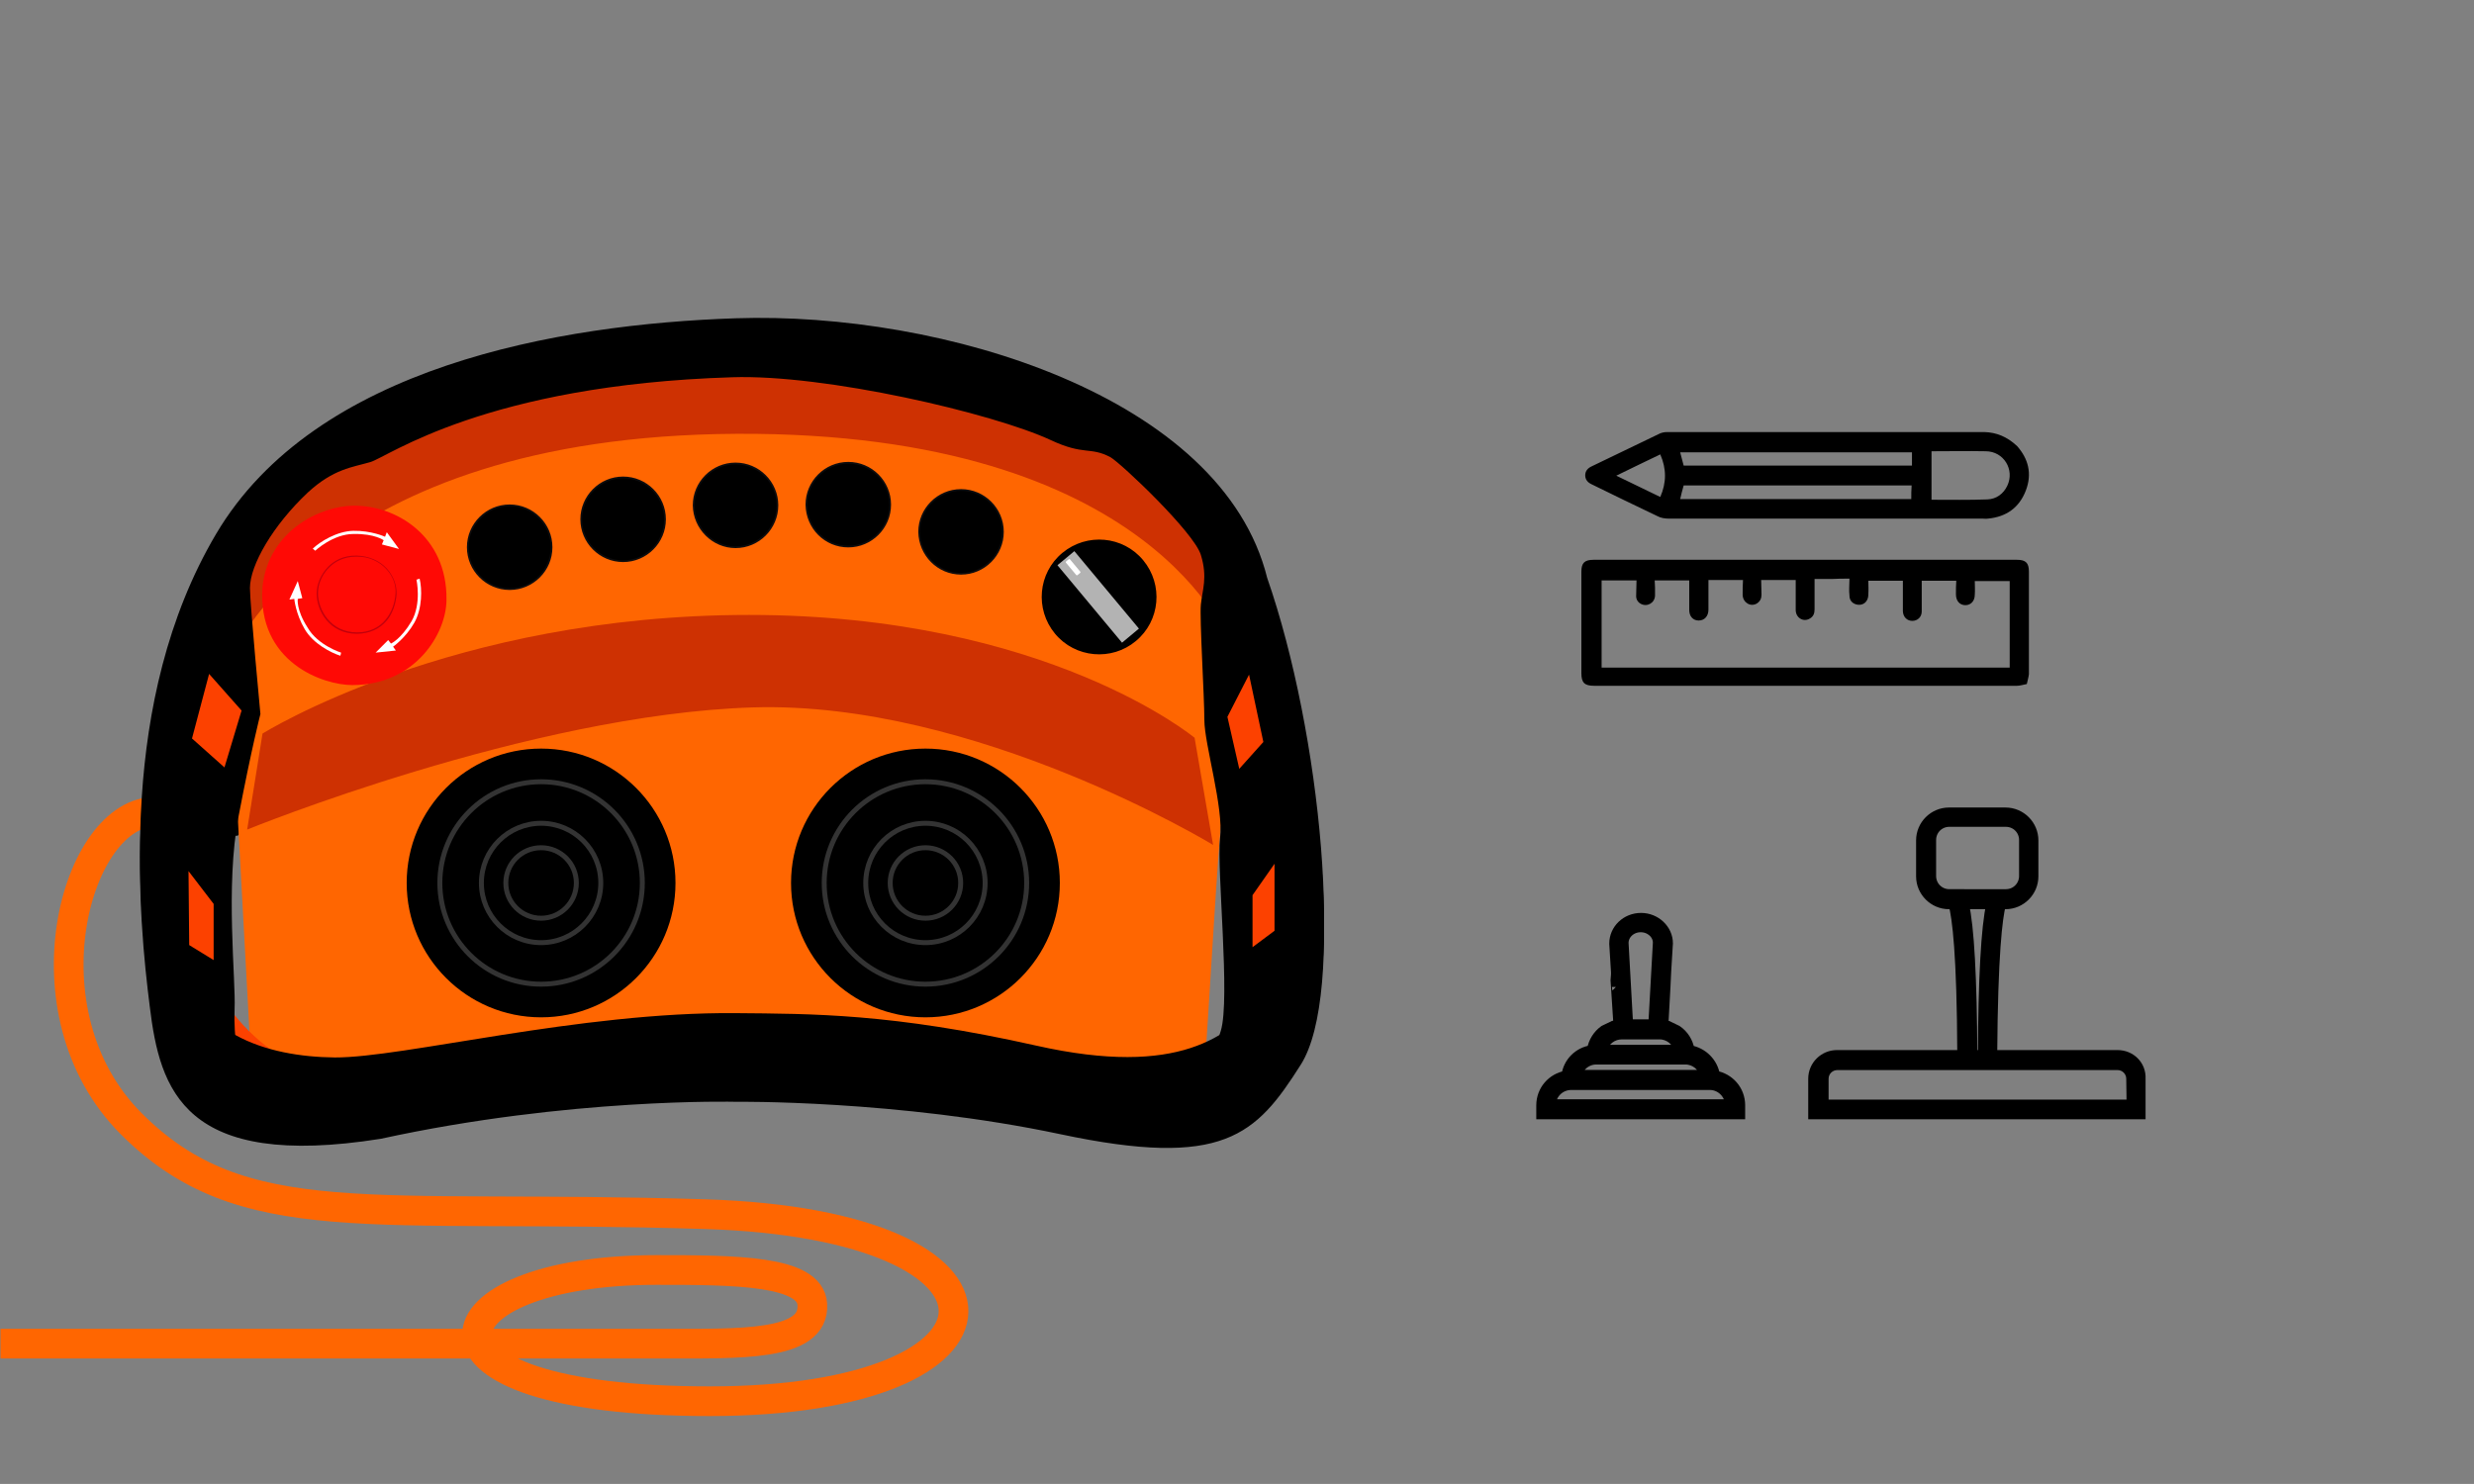 <?xml version="1.0" encoding="utf-8"?>
<!-- Generator: Adobe Illustrator 26.0.1, SVG Export Plug-In . SVG Version: 6.00 Build 0)  -->
<svg version="1.1" id="Livello_1" xmlns="http://www.w3.org/2000/svg" xmlns:xlink="http://www.w3.org/1999/xlink" x="0px" y="0px"
	 viewBox="0 0 708.7 425.2" style="enable-background:new 0 0 708.7 425.2;" xml:space="preserve">
<rect x="0" y="0" width="708.7" height="425.2" fill="#808080" stroke="none"/>
<style type="text/css">
	.st0{fill:none;}
	.st1{stroke:#000000;stroke-width:2.835;stroke-miterlimit:10;}
	.st2{fill:none;stroke:#FF6601;stroke-width:8.504;stroke-linecap:square;stroke-linejoin:round;stroke-miterlimit:10;}
	.st3{fill-rule:evenodd;clip-rule:evenodd;fill:#020202;}
	.st4{fill-rule:evenodd;clip-rule:evenodd;fill:#FF6601;}
	.st5{fill-rule:evenodd;clip-rule:evenodd;fill:#CE3102;}
	.st6{fill-rule:evenodd;clip-rule:evenodd;fill:#FC4100;}
	
		.st7{fill-rule:evenodd;clip-rule:evenodd;stroke:#000000;stroke-width:0.499;stroke-linecap:round;stroke-linejoin:round;stroke-miterlimit:22.926;}
	
		.st8{fill-rule:evenodd;clip-rule:evenodd;fill:#B3B3B3;stroke:#000000;stroke-width:0.499;stroke-linecap:round;stroke-linejoin:round;stroke-miterlimit:22.927;}
	
		.st9{fill-rule:evenodd;clip-rule:evenodd;fill:#FFFFFF;stroke:#FFFFFF;stroke-width:0.499;stroke-linecap:round;stroke-linejoin:round;stroke-miterlimit:22.925;}
	.st10{fill:#FF0905;}
	.st11{fill:#C2000B;}
	.st12{fill:#FFFFFF;}
	.st13{fill:none;stroke:#CE3102;stroke-miterlimit:10;}
	
		.st14{fill-rule:evenodd;clip-rule:evenodd;stroke:#0D0C0D;stroke-width:0.499;stroke-linecap:round;stroke-linejoin:round;stroke-miterlimit:22.926;}
	.st15{fill-rule:evenodd;clip-rule:evenodd;}
	.st16{fill-rule:evenodd;clip-rule:evenodd;stroke:#333333;stroke-width:1.417;}
</style>
<g id="Livello_1_00000180339307646976573110000008791325692839057033_">
	<rect y="0" class="st0" width="708.7" height="425.2"/>
</g>
<g>
	<path class="st1" d="M606.6,302.3h-35.9c0.2-29,1.5-39.4,2.5-43.2h1.3c4.4,0,8-3.6,8-8v-10.3c0-4.4-3.6-8-8-8h-16.2
		c-4.4,0-8,3.6-8,8v10.3c0,4.4,3.6,8,8,8h1.3c1,3.7,2.4,14,2.5,43.2h-35.9c-3.7,0-6.8,3-6.8,6.8v10.2h93.8v-10.2
		C613.4,305.3,610.4,302.3,606.6,302.3z M558.4,256.2c-2.9,0-5.2-2.3-5.2-5.2v-10.3c0-2.9,2.3-5.2,5.2-5.2h16.2
		c2.9,0,5.2,2.3,5.2,5.2V251c0,2.9-2.3,5.2-5.2,5.2H558.4z M570.4,259.1c-1.5,6.6-2.3,21.4-2.4,43.2h-3c-0.1-22-0.9-36.8-2.4-43.2
		H570.4z M610.6,316.5h-88.2v-7.4c0-2.2,1.8-3.9,3.9-3.9h80.3c2.2,0,3.9,1.8,3.9,3.9L610.6,316.5L610.6,316.5z"/>
</g>
<g>
	<path class="st1" d="M462.9,282.8C462.9,282.8,463,282.9,462.9,282.8l0.7,10.8c-0.5,0.1-0.9,0.2-1.4,0.3l-2.7,1.3
		c-1.8,1.3-3.1,3.3-3.5,5.7c-3.8,0.5-6.8,3.5-7.3,7.3c-4.1,0.7-7.2,4.2-7.2,8.5v2.6h57v-2.6c0-4.3-3.1-7.8-7.2-8.5
		c-0.6-3.8-3.6-6.7-7.3-7.3c-0.4-2.4-1.7-4.4-3.6-5.7l-2.7-1.3c-0.4-0.1-0.8-0.2-1.2-0.2l0.6-10.9l0.2-4.3l0.5-8.2
		c0-4-3.5-7.3-7.7-7.3c-4.3,0-7.7,3.3-7.7,7.4l0.5,8.1L462.9,282.8 M470,265.7c2.7,0,4.9,2,4.9,4.4l-1.3,23.4h-7.2l-1.3-23.3
		C465.1,267.7,467.3,265.7,470,265.7z M464.6,296.4h10.8c2.7,0,5,1.9,5.6,4.4h-22.1C459.6,298.2,461.9,296.4,464.6,296.4z
		 M457.3,303.6h25.5c2.7,0,5,1.9,5.6,4.4h-36.7C452.3,305.5,454.5,303.6,457.3,303.6z M444.3,316.4c0.1-3.1,2.7-5.5,5.8-5.5h39.7
		c3.1,0,5.6,2.5,5.8,5.5H444.3z"/>
</g>
<g>
	<path d="M580.6,196c-1.1,0.2-1.9,0.5-2.8,0.5c-7.9,0-15.8,0-23.8,0c-32.5,0-64.9,0-97.4,0c-2.7,0-3.6-0.9-3.6-3.6
		c0-9.7,0-19.4,0-29.1c0-2.5,0.9-3.4,3.5-3.4c40.4,0,80.9,0,121.3,0c2.5,0,3.4,0.9,3.4,3.4c0,9.8,0,19.6,0,29.4
		C581.1,194.1,580.8,195,580.6,196z M529.8,165.8c-1.9,0-3.5,0-5.1,0.1c-1.6,0-3.3,0-4.9,0c0,3,0,5.8,0,8.7c0,1.1-0.3,2-1.3,2.6
		c-1.9,1.2-4.1-0.2-4.1-2.4c0-2.9,0-5.8,0-8.6c-3.3,0-6.5,0-9.9,0c0,1.3,0.1,2.8,0.1,4.2c0,1.1-0.4,1.9-1.3,2.5
		c-1.8,1.1-4-0.2-4.1-2.4c0-1.5,0-2.9,0.1-4.3c-3.4,0-6.6,0-9.9,0c0,0.2,0,0.5,0,0.9c0,2.5,0,5.1,0,7.6c0,1.8-1.1,3.1-2.8,3.1
		c-1.6,0-2.7-1.2-2.7-3c0-2.6,0-5.1,0-7.7c0-0.3,0-0.6,0-0.8c-3.3,0-6.5,0-9.9,0c0,0.6,0.1,1.3,0.1,2.1s0,1.5,0,2.3
		c-0.1,2.1-2.3,3.3-4.1,2.3c-0.9-0.5-1.4-1.4-1.3-2.5c0-1.4,0.1-2.9,0.1-4.2c-3.6,0-6.9,0-10,0c0,8.3,0,16.7,0,25c39,0,78,0,116.9,0
		c0-8.3,0-16.6,0-24.8c-3.3,0-6.6,0-10,0c0,1.2,0.1,2.6,0,3.9c0,1.8-1.1,3-2.7,3c-1.6,0-2.7-1.2-2.7-3.1c0-1.3,0-2.7,0.1-3.9
		c-3.4,0-6.6,0-9.9,0c0,0.3,0,0.6,0,1c0,2.6,0,5.2,0,7.8c0,1.6-1.2,2.7-2.7,2.7s-2.6-1.1-2.7-2.7c0-0.6,0-1.2,0-1.9
		c0-2.4,0-4.7,0-6.9c-3.3,0-6.6,0-9.9,0c0,1.2,0.1,2.6,0,3.9c0,0.6-0.1,1.2-0.4,1.7c-0.6,1.1-1.8,1.5-3,1.2s-2-1.2-2-2.5
		C529.6,169,529.8,167.5,529.8,165.8z"/>
	<path d="M577.8,127.8c3.2,3.6,4.4,7.9,2.5,12.8c-1.9,4.9-5.6,7.5-10.8,8c-0.6,0.1-1.1,0-1.7,0c-30,0-60,0-89.9,0
		c-1,0-2.2-0.2-3.1-0.7c-6.3-3-12.5-6-18.8-9.1c-1.1-0.5-1.9-1.3-1.9-2.6s0.8-2.1,1.9-2.6c6.4-3.1,12.7-6.1,19.1-9.2
		c0.7-0.4,1.6-0.6,2.5-0.6c30.3,0,60.6,0,90.8,0C571.9,123.9,574.9,125.1,577.8,127.8z M553.3,143.2
		C553.3,143.2,553.3,143.2,553.3,143.2c5.4,0,10.7,0.1,16-0.1c2.6-0.1,4.6-1.6,5.7-3.9c2.2-4.6-1-9.9-6.2-9.9c-5-0.1-10.1,0-15.1,0
		c-0.2,0-0.3,0-0.4,0C553.3,134,553.3,138.6,553.3,143.2z M547.7,129.6c-22.2,0-44.3,0-66.4,0c0.3,1.2,0.7,2.6,1,3.8
		c21.8,0,43.6,0,65.4,0C547.7,132.1,547.7,130.8,547.7,129.6z M481.3,143c22.2,0,44.3,0,66.2,0c0-1.2,0-2.6,0.1-3.9
		c-21.7,0-43.5,0-65.3,0C481.9,140.4,481.6,141.8,481.3,143z M463,136.3c4.3,2.1,8.5,4.1,12.6,6.1c1.8-4.1,1.8-8.1,0-12.2
		C471.4,132.2,467.3,134.2,463,136.3z"/>
</g>
<g>
	<path class="st2" d="M44.7,232.6C21.8,232.1,5.6,290,37.6,322S106,344.9,202,347.9s93.3,53.6,1.3,53.6s-80.6-37.6-15.3-37.6
		c22.4,0,44.2,0.1,44.7,9.9c0.7,12-20.7,11.2-43.6,11.2H4.4"/>
	<rect x="43.2" y="226.3" class="st3" width="10.8" height="10.9"/>
	<path class="st3" d="M110.8,242v-20.7c0-0.1,0.1-0.2,0.2-0.2h2.2c0.1,0,0.2,0.1,0.2,0.2V242c0,0.1-0.1,0.2-0.2,0.2H111
		C110.9,242.2,110.8,242.1,110.8,242"/>
	<path class="st3" d="M102.3,223l-3.2,16.3v0.8c0,0.3,0.2,0.5,0.5,0.5h0.7c0.3,0,0.5-0.2,0.5-0.4L104,224v-0.9
		c0-0.3-0.2-0.5-0.5-0.5h-0.7C102.6,222.6,102.4,222.8,102.3,223"/>
	<path class="st3" d="M63.5,224.5l-3.2,13.7v0.7c0,0.2,0.2,0.4,0.5,0.4h0.7c0.3,0,0.5-0.2,0.5-0.4l3.3-13.6v-0.7
		c0-0.2-0.2-0.4-0.5-0.4H64C63.7,224.1,63.5,224.3,63.5,224.5"/>
	<path class="st3" d="M69.9,224l-3.2,14.2v0.7c0,0.3,0.2,0.5,0.5,0.5h0.7c0.3,0,0.5-0.2,0.5-0.4l3.3-14.1v-0.7
		c0-0.3-0.2-0.5-0.5-0.5h-0.7C70.2,223.7,70,223.9,69.9,224"/>
	<path class="st3" d="M76.3,223.8l-3.2,14.6v0.8c0,0.3,0.2,0.5,0.5,0.5h0.7c0.3,0,0.5-0.2,0.5-0.4l3.3-14.6V224
		c0-0.3-0.2-0.5-0.5-0.5h-0.7C76.6,223.5,76.4,223.6,76.3,223.8"/>
	<path class="st3" d="M82.8,223.6l-3.2,15.1v0.8c0,0.3,0.2,0.5,0.5,0.5h0.7c0.3,0,0.5-0.2,0.5-0.4l3.3-15v-0.8
		c0-0.3-0.2-0.5-0.5-0.5h-0.7C83.1,223.3,82.9,223.4,82.8,223.6"/>
	<path class="st3" d="M89.3,223.4l-3.2,15.5v0.8c0,0.3,0.2,0.5,0.5,0.5h0.7c0.3,0,0.5-0.2,0.5-0.4l3.3-15.5v-0.8
		c0-0.3-0.2-0.5-0.5-0.5h-0.7C89.6,223,89.4,223.2,89.3,223.4"/>
	<path class="st3" d="M95.8,223.2l-3.2,15.9v0.8c0,0.3,0.2,0.5,0.5,0.5h0.7c0.3,0,0.5-0.2,0.5-0.4l3.3-15.9v-0.8
		c0-0.3-0.2-0.5-0.5-0.5h-0.7C96,222.8,95.8,223,95.8,223.2"/>
	<path class="st3" d="M110.9,236.3V236c0-0.2,0-0.3,0.1-0.3h2.4c0.1,0,0.1,0.1,0.1,0.3v0.3c0,0.2,0,0.3-0.1,0.3H111
		C110.9,236.5,110.9,236.4,110.9,236.3"/>
	<path class="st3" d="M110.9,227.3v0.3c0,0.2,0,0.3,0.1,0.3h2.4c0.1,0,0.1-0.1,0.1-0.3v-0.3c0-0.2,0-0.3-0.1-0.3H111
		C110.9,227,110.9,227.2,110.9,227.3"/>
	<path class="st3" d="M113.5,245v-26.7c0-0.2,0.1-0.3,0.2-0.3h2.5c0.1,0,0.2,0.2,0.2,0.3V245c0,0.2-0.1,0.3-0.2,0.3h-2.5
		C113.6,245.3,113.5,245.2,113.5,245"/>
	<path class="st3" d="M113.5,234.5v-0.2c0-0.1,0.1-0.2,0.1-0.2h2.7c0.1,0,0.1,0.1,0.1,0.2v0.2c0,0.1-0.1,0.2-0.1,0.2h-2.7
		C113.5,234.7,113.5,234.6,113.5,234.5"/>
	<path class="st3" d="M113.5,223.9v-0.2c0-0.1,0.1-0.2,0.1-0.2h2.7c0.1,0,0.1,0.1,0.1,0.2v0.2c0,0.1-0.1,0.2-0.1,0.2h-2.7
		C113.5,224.1,113.5,224,113.5,223.9"/>
	<rect x="61.7" y="226.3" class="st3" width="41.3" height="10.9"/>
	<path class="st3" d="M97.6,223.2l3.2,16.2v0.8c0,0.3-0.2,0.5-0.5,0.5h-0.7c-0.3,0-0.5-0.2-0.5-0.4l-3.3-16.1v-0.8
		c0-0.3,0.2-0.5,0.5-0.5H97C97.3,222.8,97.5,223,97.6,223.2"/>
	<path class="st3" d="M91,223.4l3.2,15.8v0.8c0,0.3-0.2,0.5-0.5,0.5H93c-0.3,0-0.5-0.2-0.5-0.4l-3.3-15.7v-0.8
		c0-0.3,0.2-0.5,0.5-0.5h0.7C90.8,223,91,223.1,91,223.4"/>
	<path class="st3" d="M84.5,223.6l3.2,15.3v0.8c0,0.3-0.2,0.5-0.5,0.5h-0.7c-0.3,0-0.5-0.2-0.5-0.4l-3.3-15.3v-0.8
		c0-0.3,0.2-0.5,0.5-0.5H84C84.3,223.3,84.5,223.4,84.5,223.6"/>
	<path class="st3" d="M78.1,223.9l3.2,14.8v0.8c0,0.3-0.2,0.5-0.5,0.5h-0.7c-0.3,0-0.5-0.2-0.5-0.4l-3.3-14.8V224
		c0-0.3,0.2-0.5,0.5-0.5h0.7C77.8,223.5,78,223.7,78.1,223.9"/>
	<path class="st3" d="M71.6,224.1l3.2,14.5v0.8c0,0.3-0.2,0.5-0.5,0.5h-0.7c-0.3,0-0.5-0.2-0.5-0.4l-3.3-14.4v-0.8
		c0-0.3,0.2-0.5,0.5-0.5H71C71.3,223.7,71.5,223.9,71.6,224.1"/>
	<path class="st3" d="M65.2,224.5l3.2,13.8v0.7c0,0.2-0.2,0.4-0.5,0.4h-0.7c-0.3,0-0.5-0.2-0.5-0.4l-3.3-13.8v-0.7
		c0-0.2,0.2-0.4,0.5-0.4h0.7C64.9,224.1,65.1,224.3,65.2,224.5"/>
	<polyline class="st3" points="103,240.9 103,222.5 110.8,222.5 110.8,240.9 103,240.9 	"/>
	<path class="st3" d="M103,235.9v-0.4c0-0.1,0.1-0.2,0.2-0.2h7.4c0.1,0,0.2,0.1,0.2,0.2v0.4c0,0.1-0.1,0.2-0.2,0.2h-7.4
		C103.1,236.1,103,236.1,103,235.9"/>
	<path class="st3" d="M103,227.6v0.4c0,0.1,0.1,0.2,0.2,0.2h7.4c0.1,0,0.2-0.1,0.2-0.2v-0.4c0-0.1-0.1-0.2-0.2-0.2h-7.4
		C103.1,227.4,103,227.5,103,227.6"/>
	<path class="st3" d="M53.9,238.8v-14.1c0-0.3,0.2-0.5,0.5-0.5h6.8c0.3,0,0.5,0.2,0.5,0.5v14.1c0,0.3-0.2,0.5-0.5,0.5h-6.8
		C54.2,239.3,53.9,239,53.9,238.8"/>
	<line class="st0" x1="55.6" y1="239.2" x2="55.6" y2="224.2"/>
</g>
<g>
	<g>
		<g>
			<path class="st4" d="M367.6,238.4l-2.1-25.6c-1.7-14.3-7.3-36.8-7.3-36.8c-3.2-14.3-14.8-27.9-26.8-40.6
				c-29.1-30.6-97.5-36.4-119.2-35.9c-43.6,0.9-92.4,13.9-110.7,25.8c-8.5,5.5-22.2,19.2-30,32.2c-13.3,21.9-15.2,44.9-15.8,49.3
				c-0.7,4.4-1.3,29.1-1.3,29.1s-1,7.6,2.4,31.1c1.3,8.9,5.2,29.1,10.6,33.6c-0.9-8.9-3-44.5-3.3-52.7c-0.3-7.8,0.5-29.8,0.5-29.8
				l3.3,12.1l4,73.5c8.3,5,18.9,6.8,28.8,6.9c18.9,0.2,70-13.3,111.7-12.4c21.1,0.5,43.6,0,83.8,9.1c24.7,5.6,39.3,3.2,48.9-1.8
				c1-12.7,4-66.3,4.8-69.8c0.9-4.2,4.7-18.1,4.7-18.1s0.9,23.3,0.5,43.3c-0.3,12.1-1.8,34.8-2.9,40.1c2.5-2,4.5-4.2,6.4-6.2
				C367,285.2,368.3,247.9,367.6,238.4z"/>
		</g>
		<path class="st5" d="M75.2,210.2c0,0,54.1-34,139.4-34s127.6,35.2,127.6,35.2l5.3,30.7c0,0-68-41.4-131.9-39.4s-144.8,35-144.8,35
			L75.2,210.2z"/>
		<path class="st5" d="M65.9,188.8c0,0,25.4-63.9,145.2-64.5c119.7-0.6,141.1,60.1,141.1,60.1s4.7-8.4,3.1-18.9
			s-22.6-66.1-140.8-67.9S68.4,158.1,68.4,158.1S61.9,179.2,65.9,188.8z"/>
		<path class="st6" d="M360.3,165.5c-12.4-50.9-90.5-74.9-148.1-72.9c-49.3,1.7-117.1,13.6-144.7,60.5S46.2,259.3,49,282.8
			c2.8,23.4,9.4,45.9,64.4,37.2c52.6-11.6,98.8-10.4,98.8-10.4s45.3-0.6,90.6,9.1c45.4,9.7,54.5,0.3,66.9-19.5
			S375.3,208.8,360.3,165.5z M364.3,237.1c0.7,9.4,4.4,39.2-4.3,48.8c-8.7,9.6-23.9,28.9-64.1,19.8s-62.7-9-83.8-9.1
			c-43.4-0.4-92.8,12.5-111.7,12.4c-18.9-0.2-40.4-18.5-43.8-42c-3.4-23.5-2.4-31.1-2.4-31.1s0.6-19.5,1.3-29.1
			c0.3-4.4,4.4-21.1,5-22.7c0.3-0.7,4.7-13.6,12.2-25.7c8.2-13.4,18.8-24.3,27.7-30.1c18.2-11.9,68-27.8,111.6-28.8
			c21.7-0.5,89,7.1,119.2,35.9c15,14.2,24.2,38,26,44.9c3,8.1,5.6,29.5,5.6,29.5"/>
		<g>
			<path class="st7" d="M325.2,183.5c6.9-5.7,7.8-15.9,2.1-22.8c-5.7-6.9-15.9-7.8-22.8-2.1s-7.8,15.9-2.1,22.8
				S318.4,189.2,325.2,183.5z"/>
			
				<rect x="311.3" y="156.4" transform="matrix(0.768 -0.64 0.64 0.768 -36.606 241.04)" class="st8" width="6.8" height="29.4"/>
			
				<rect x="307" y="160.2" transform="matrix(0.768 -0.64 0.64 0.768 -32.758 234.517)" class="st9" width="1" height="4.6"/>
		</g>
		<g>
			<path class="st10" d="M101.2,144.9c12.1-0.2,26.9,8.6,26.7,26.9c0,9.7-8.9,24.5-27,24.5c-8.3,0-27.3-6.5-25.7-28.2
				C76.9,152.1,91.7,145,101.2,144.9z"/>
			<path class="st11" d="M102.2,181.6c-7.9,0-11.5-6.7-11.5-11.5c0-2.8,1.3-5.7,3.4-7.8c1.5-1.5,4.1-3.2,8.1-3.1l0,0
				c3.4,0.1,6.5,1.4,8.6,3.7c1.9,2.1,2.9,4.8,2.8,7.4c-0.2,2.8-1.2,5.6-2.8,7.5C108.7,180.3,105.7,181.6,102.2,181.6z M102,159.5
				c-3.7,0-6.2,1.6-7.6,3c-2.1,2-3.3,4.8-3.3,7.5c0,4.6,3.5,11.2,11.2,11.2c3.4,0,6.3-1.3,8.2-3.7c1.6-1.9,2.6-4.6,2.8-7.4
				c0.2-2.5-0.8-5.1-2.7-7.1c-1-1.1-2.2-1.9-3.5-2.5c-1.5-0.7-3.1-1-4.8-1C102.1,159.5,102,159.5,102,159.5z"/>
			<path class="st12" d="M109.9,154.8l-0.5,1.2l4.9,1.3l-3.5-4.8l-0.5,1.3c0,0-3.9-1.8-9.1-1.7c-4.7,0.1-9.5,3.1-11.6,5.1
				c0.2,0.2,0.7,0.6,0.7,0.6s5.1-4.8,11-4.8C107.4,152.9,109.9,154.8,109.9,154.8z"/>
			<path class="st12" d="M112,184.4l-0.8-1l-3.6,3.6l5.8-0.6l-0.8-1.1c0,0,3.6-2.5,6.1-6.9c2.3-4.1,2.2-9.7,1.5-12.6
				c-0.2,0.1-0.9,0.3-0.9,0.3s1.5,6.8-1.4,11.9C114.8,183.2,112,184.4,112,184.4z"/>
			<path class="st12" d="M85.3,171.6l1.3-0.2l-1.3-4.9l-2.4,5.3l1.4-0.2c0,0,0.4,4.3,3,8.7c2.4,4.1,7.4,6.7,10.2,7.6
				c0.1-0.2,0.2-0.9,0.2-0.9s-6.7-2.1-9.6-7.2C84.8,174.7,85.3,171.6,85.3,171.6z"/>
		</g>
		<path class="st6" d="M360.3,165.5c-12.4-50.9-90.5-74.9-148.1-72.9c-49.3,1.7-117.1,13.6-144.7,60.5S46.2,259.3,49,282.8
			c2.8,23.4,9.4,45.9,64.4,37.2c52.6-11.6,98.8-10.4,98.8-10.4s45.3-0.6,90.6,9.1c45.4,9.7,54.5,0.3,66.9-19.5
			S375.3,208.8,360.3,165.5z M364.3,237.1c0.7,9.4,3.8,50.1-4.9,59.7s-23.3,18.1-63.5,8.9c-40.2-9.1-62.7-9-83.8-9.1
			c-43.4-0.4-92.8,12.5-111.7,12.4c-18.9-0.2-38.9-3.6-42.3-27.1c-3.4-23.5-3.9-46-3.9-46s0.6-19.5,1.3-29.1
			c0.3-4.4,4.4-21.1,5-22.7c0.3-0.7,4.7-13.6,12.2-25.7c8.2-13.4,18.8-24.3,27.7-30.1c18.2-11.9,68-27.8,111.6-28.8
			c21.7-0.5,89,7.1,119.2,35.9c15,14.2,24.2,38,26,44.9c3,8.1,5.6,29.5,5.6,29.5"/>
		<path class="st13" d="M355,174.5c7.8,36.6,8.4,61.7,8.4,61.7c0.7,9.4,4.9,40.1-1.6,54c-8.7,18.6-26.6,25.4-66.8,16.3
			s-62.7-9-83.8-9.1c-43.4-0.4-92.8,12.5-111.7,12.4c-10-0.1-23.1,1-31.5-7.8c-7.5-7.8-10.7-24.9-12.3-35.9
			c-3.4-23.5-2.4-31.1-2.4-31.1s0.7-32.9,11.2-60.8"/>
	</g>
	<g>
		<path class="st14" d="M275.3,164.4c6.6,0,12-5.4,12-12s-5.4-12-12-12s-12,5.4-12,12C263.4,159,268.7,164.4,275.3,164.4z"/>
	</g>
	<g>
		<path class="st14" d="M243,156.6c6.6,0,12-5.4,12-12s-5.4-12-12-12s-12,5.4-12,12C231.1,151.3,236.4,156.6,243,156.6z"/>
	</g>
	<g>
		<path class="st14" d="M210.7,156.8c6.6,0,12-5.4,12-12s-5.4-12-12-12s-12,5.4-12,12C198.8,151.4,204.2,156.8,210.7,156.8z"/>
	</g>
	<g>
		<path class="st14" d="M178.5,160.8c6.6,0,12-5.4,12-12s-5.4-12-12-12s-12,5.4-12,12C166.5,155.4,171.9,160.8,178.5,160.8z"/>
	</g>
	<g>
		<path class="st14" d="M146,168.8c6.6,0,12-5.4,12-12s-5.4-12-12-12s-12,5.4-12,12C134,163.4,139.4,168.8,146,168.8z"/>
	</g>
	<g>
		<circle class="st15" cx="265.1" cy="253" r="38.5"/>
		<circle class="st16" cx="265.1" cy="253" r="29"/>
		<circle class="st16" cx="265.1" cy="253" r="17.1"/>
		<circle class="st16" cx="265.1" cy="253" r="10.1"/>
	</g>
	<g>
		<circle class="st15" cx="155" cy="253" r="38.5"/>
		<circle class="st16" cx="155" cy="253" r="29"/>
		<circle class="st16" cx="155" cy="253" r="17.1"/>
		<circle class="st16" cx="155" cy="253" r="10.1"/>
	</g>
	<g>
		<path class="st15" d="M363,165.6c-12.9-52-93-76.4-152.3-74.4C160,92.9,90.3,105,61.9,153s-22,108.5-19,132.4
			c2.9,23.9,9.7,46.9,66.2,37.9c54-11.8,101.5-10.6,101.5-10.6s46.5-0.6,93.2,9.3c46.6,10,56,0.3,68.8-19.9
			C385.5,281.9,378.4,209.8,363,165.6z M349.7,295.4c-2.9,9-2.9,9-2.9,9H68.4c0,0-1.5-6.9-1.2-15.2c0.4-8.4-2.7-35.2,1.1-55.1
			s6.3-29.5,6.3-29.5s-3-31.7-3-36.1c0-6.6,6.6-18,16.6-27.4c7.4-6.8,12.8-7.2,17.9-8.7s32.9-22.1,103.6-24.3
			c26.7-0.9,74.7,10.3,91.3,18c9.6,4.5,11.2,1.8,17.1,4.9c3.1,1.8,23.9,21.5,25.9,28s0.4,10.1,0,14.2c-0.4,4.1,1,26.2,1,33.1
			s5.6,25.2,4.5,33.9C348.5,249,352.5,286.3,349.7,295.4z"/>
		<path class="st15" d="M363,168.6c-12.9-52-93-76.4-152.3-74.4C160,95.9,90.3,108,61.9,156s-22,108.5-19,132.4
			c2.9,23.9,9.7,46.9,66.2,37.9c54-11.8,101.5-10.6,101.5-10.6s46.5-0.6,93.2,9.3s56,0.3,68.8-19.9
			C385.5,284.9,378.4,212.8,363,168.6z M360.9,286.7c-8.9,9.8-22.8,22.2-64.1,12.9c-41.4-9.3-64.4-9.1-86.1-9.3
			c-44.6-0.4-95.3,12.8-114.8,12.7c-19.4-0.2-41.5-6.7-45-30.7c-3.5-23.9-2.4-31.8-2.4-31.8s1.4,2.6,2-5c0.7-7.7,1.7-13,1.7-15.5
			s-3.1-4.7-2.4-9.2s4.5-21.6,5.1-23.2c0.7-1.5,4.2,0.4,7.6-11.3c3.5-11.7,16.9-36.5,34.5-47.8c18.7-12.1,68.7-26.4,113.6-27.4
			c22.3-0.4,98.4,9.3,122.5,36.7c15.9,18,17.7,27.6,18.4,30.9c0.7,3.3,2.4,12,6.2,14.4s8,30.7,8,30.7s-2.4,2.3-2,8.8
			c0.4,6.7-0.4,16.5,3.5,19C367.8,251.3,369.8,276.9,360.9,286.7z"/>
		<polygon class="st6" points="59.9,193.1 55,211.6 64.3,219.9 69.2,203.6 		"/>
		<polygon class="st6" points="54,249.6 54.2,270.8 61.2,275.1 61.2,259 		"/>
		<polygon class="st6" points="357.8,193.3 351.6,205.4 355,220.3 361.9,212.6 		"/>
		<polygon class="st6" points="358.8,256.5 358.8,271.4 365.1,266.7 365.1,247.5 		"/>
	</g>
</g>
</svg>
